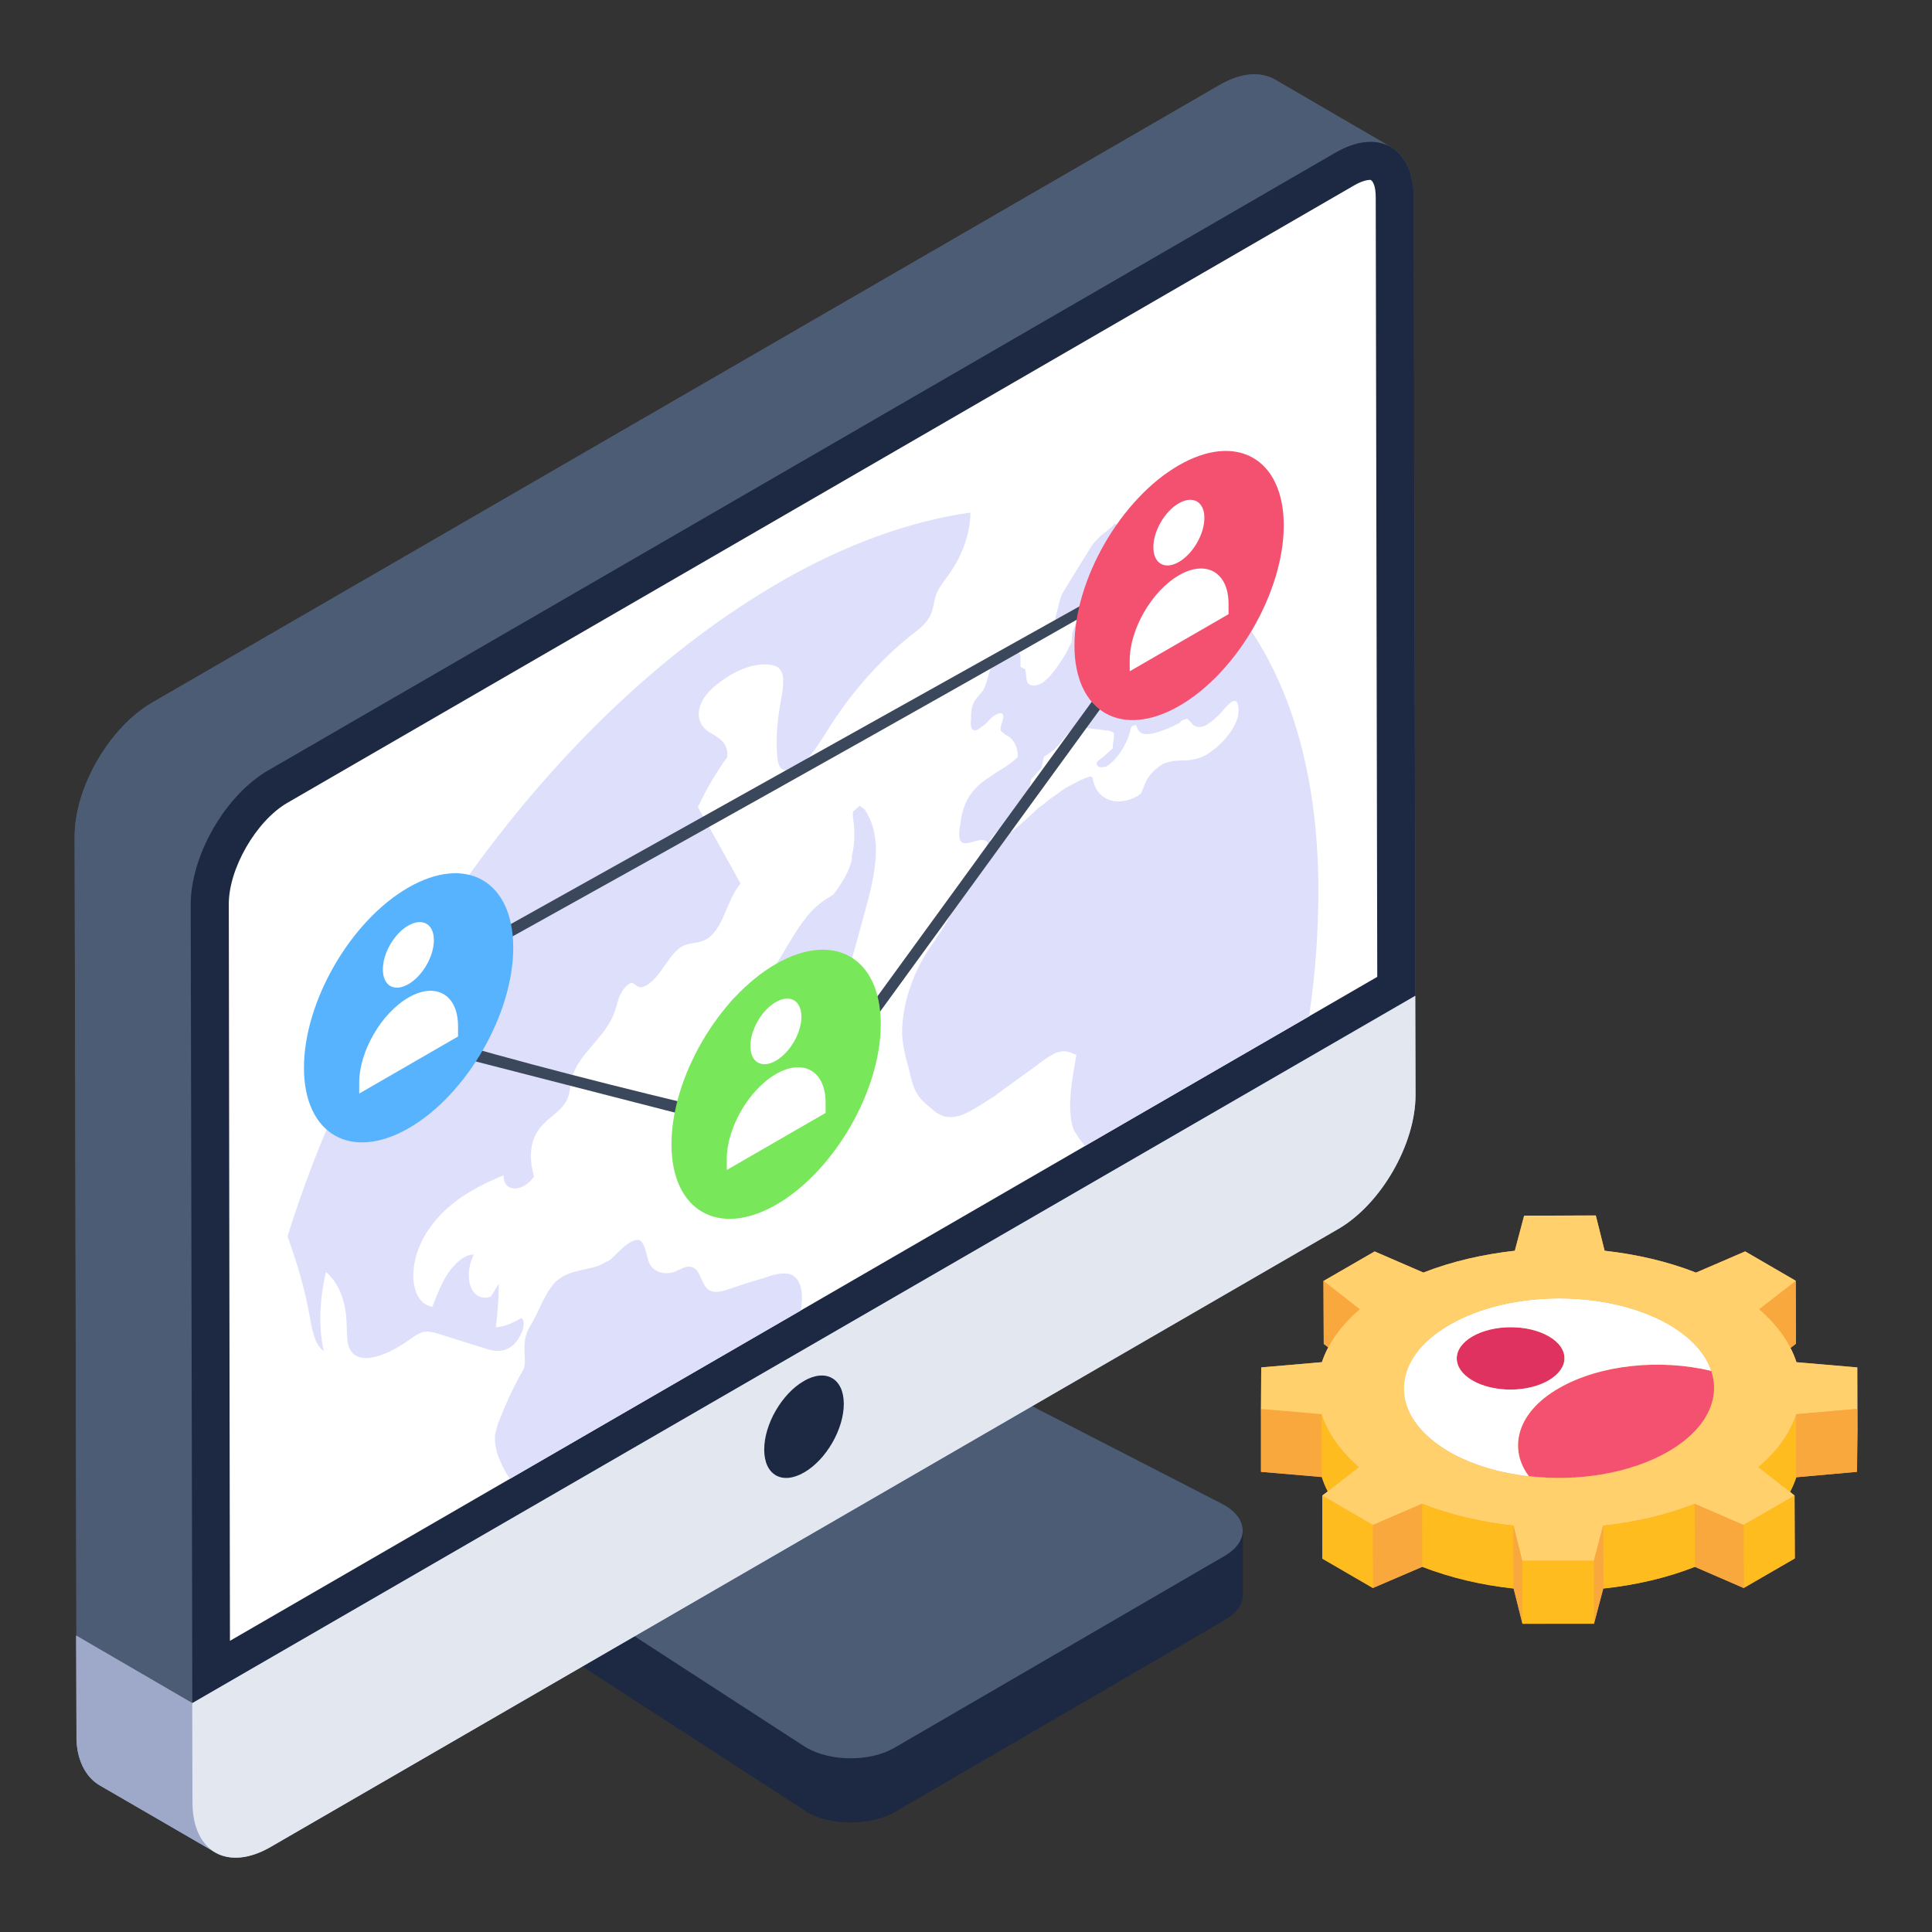 <svg id="Layer_1" enable-background="new 0 0 52 52" height="512" viewBox="0 0 52 52" width="512" xmlns="http://www.w3.org/2000/svg"><rect x="0" y="0" width="52" height="52" fill="#333333" stroke="none"/><g id="Remote_Team"><g><g><g><path d="m33.45 41.192v1.73c0 .25-.16.49-.49.68l-8.88 5.17c-.66.37-1.72.37-2.37 0-.01-.02-.04-.03-.05-.05l-10.18-6.59v-1.72c0-.101 0-.111 0-.01l9.99-5.8 11.42 5.87c.02.01.04.02.07.04.32.19.49.43.49.68z" fill="#1d2943"/></g><g><path d="m33.448 41.194v1.732c0 .242-.158.483-.483.675l-8.884 5.167c-.658.375-1.717.375-2.367 0-.017-.017-.042-.025-.058-.042l-10.176-6.592v-1.723l10.168 6.592c.025.017.042.025.067.042.642.367 1.7.375 2.358 0l8.893-5.167c.325-.192.483-.433.483-.683z" fill="#1d2943"/></g><g><path d="m32.955 40.509c.647.373.663.986.009 1.367l-8.892 5.167c-.654.38-1.713.373-2.36-.001-.022-.013-.043-.026-.064-.039l-10.173-6.596 9.991-5.806 11.42 5.871c.023.012.046.025.068.037z" fill="#4c5c75"/></g><path d="m38.099 26.812-.17.1v.8h-.7v1.38h-1.88v3.32c-4.52 2.11-8.63 5.27-13.1 7.53-4.32 2.19-8.13 5.04-12.56 6.72v-.23h-4.51v-.28h-2.73v-1.7h-.39l-.05-21.92c-.01-1.33.93-2.95 2.08-3.62l28.73-16.62c.59-.34 1.11-.37 1.5-.15l3.12 1.82c.38.21.61.68.61 1.35z" fill="#4c5c75"/><g><path d="m34.316 2.142c-.384-.222-.909-.192-1.493.148l-28.729 16.624c-1.153.673-2.092 2.291-2.085 3.622l.047 21.916h.395v1.701h2.725l-.04-21.799c-.007-1.331.931-2.957 2.085-3.622l28.729-16.631c.584-.333 1.109-.362 1.493-.141z" fill="#4c5c75"/></g><g><path d="m38.052 5.308c-.004-1.334-.946-1.871-2.102-1.203l-28.728 16.628c-1.156.668-2.092 2.289-2.089 3.623l.045 22.075h4.506v.234c4.438-1.688 8.243-4.53 12.569-6.723 4.464-2.263 8.579-5.415 13.098-7.526v-3.323h1.882v-1.379h.692v-.797l.171-.105z" fill="#1d2943"/></g><g><path d="m37.069 26.292-30.88 17.871-.031-19.809c-.01-.969.734-2.253 1.57-2.742l28.729-16.628c.234-.133.377-.143.428-.143.061.02.143.153.143.469z" fill="#fff"/></g><g><path d="m38.099 29.472c0 1.32-.93 2.95-2.09 3.61l-28.73 16.63c-.64.37-1.22.37-1.61.07l-2.99-1.73c-.37-.22-.64-.7-.62-1.37l-.01-2.66 3.13 1.82 32.91-19.04z" fill="#9ea9c9"/></g><g><path d="m5.173 48.487.003-2.645-3.124-1.818.006 2.66c-.017.663.247 1.152.622 1.365l3.103 1.804c-.374-.22-.602-.705-.609-1.366z" fill="#9ea9c9"/></g><g><path d="m38.093 26.805.006 2.662c.004 1.329-.932 2.95-2.089 3.618l-28.728 16.628c-1.156.668-2.098.131-2.102-1.198l-.006-2.675z" fill="#e3e7f0"/></g><g><path d="m21.636 37.17c.593-.343 1.073-.069 1.075.612.002.682-.474 1.507-1.068 1.849-.593.343-1.073.07-1.074-.612-.002-.682.474-1.507 1.068-1.849z" fill="#1d2943"/></g><g><g><g><path d="m21.573 35.133c0 .05-.01.09-.02.14l-7.827 4.53c-.14-.2-.261-.441-.351-.711-.03-.14-.07-.301-.05-.481.04-.14.05-.25.11-.371.16-.411.351-.842.581-1.253l.09-.16.02-.14c0-.351-.07-.641.14-.992.231-.361.361-.822.641-1.143.07-.09.16-.14.25-.2.18-.1.371-.14.551-.18.2-.05.381-.07.571-.19.04-.02.07-.04.11-.05.19-.15.391-.401.581-.501.08-.04.13-.06.2-.06.18.02.21.341.281.561.09.281.381.401.701.301.14-.06.301-.16.421-.14.291.03.291.491.501.621.13.1.361.05.551-.02.321-.11.631-.21.952-.301.24-.09.511-.16.712-.09.25.11.331.441.281.832z" fill="#dedffb"/></g></g><g><g><path d="m20.967 15.68c1.811-1.045 3.549-1.658 5.151-1.884.002.507-.199 1.131-.557 1.634-.138.196-.303.386-.376.608-.055.159-.054.328-.127.486-.101.238-.303.397-.487.535-.827.647-1.625 1.531-2.258 2.531-.192.302-.385.624-.614.863-.077.079-.162.145-.246.194-.177.102-.35.125-.444.014-.065-.079-.084-.216-.093-.348-.029-.428-.002-.887.088-1.373.054-.328.136-.692.016-.887-.065-.111-.185-.147-.304-.163-.311-.038-.675.058-1.04.268-.133.077-.265.169-.395.275-.156.122-.321.291-.404.487-.183.402.02.687.251.807.221.137.489.268.444.654-.303.418-.568.868-.788 1.344.389.685.768 1.366 1.148 2.056-.358.418-.448 1.147-.852 1.455-.021.015-.042.029-.063.041-.114.066-.223.084-.332.102-.12.016-.239.043-.359.112-.22.149-.386.434-.56.672-.105.144-.241.286-.367.359-.082.047-.16.065-.222.034l-.157-.1c-.027-.003-.056.006-.086.024-.092.053-.189.185-.245.305-.073.169-.1.333-.164.497-.247.65-.982 1.107-1.137 1.746-.045.185-.036.349-.109.529-.156.365-.523.503-.762.821-.312.423-.246.925-.144 1.289-.077.11-.168.192-.259.245-.279.161-.573.062-.56-.279-.267.11-.553.239-.834.401-.533.308-1.047.735-1.371 1.379-.394.809-.253 1.68.29 1.758.119-.312.238-.634.43-.915.12-.175.276-.33.426-.416.09-.052.178-.079.254-.071-.311.656-.042 1.305.463 1.129l.211-.344c.001.38-.025.766-.079 1.167.191-.005.404-.084.613-.204.023-.013.045-.027.068-.041.184.095-.017.591-.265.767-.018.013-.037.025-.055.035-.227.131-.438.078-.617.025-.442-.136-.876-.278-1.318-.413-.138-.037-.276-.084-.451-.015-.031.012-.063.027-.094.046-.071.041-.142.094-.218.146-.097.069-.199.135-.301.194-.567.327-1.171.462-1.328-.047-.047-.174-.038-.391-.048-.597-.02-.602-.215-1.093-.557-1.382-.182.782-.198 1.522-.058 2.129-.268-.184-.324-.638-.399-1.05-.14-.723-.345-1.399-.577-2.037 2.226-7.147 7.308-14.175 13.228-17.593z" fill="#dedffb"/></g></g><g><g><path d="m23.139 21.685.139.111c.129.2.231.438.269.723.084.512-.034 1.162-.207 1.791-.228.84-.446 1.686-.739 2.521l-.091.349c-.009.132.047.237.111.306.065.079.157.121.222.19l.028.069.01.185c-.073.222.02.38.048.554.056.317.057.687.003 1.067-.018.116-.036.233-.1.365l-.128.201c-.174.238-.358.45-.56.63l-.073.085-.046.101c-.082.227-.118.481-.302.629-.178.155-.339.419-.525.526-.338.184-.496-.201-.79-.147-.166.022-.377.175-.46.054-.083-.09-.01-.322.008-.491.036-.254-.047-.449-.213-.501l-.212-.089c-.111-.127.008-.449-.048-.639-.037-.127-.139-.174-.249-.205-.148-.063-.304-.121-.461-.178-.12-.047-.258-.094-.314-.232-.074-.169-.029-.449.081-.703.11-.254.284-.482.468-.683.101-.101.202-.201.275-.328.11-.18.146-.37.192-.555.045-.196.137-.418.275-.529.015-.011.029-.021.044-.029.103-.059.201-.058.305-.109.046.014.108-.007.17-.042.051-.029.101-.068.142-.106.101-.09.193-.207.275-.318.092-.138.193-.28.284-.429.275-.444.531-.941.88-1.312.132-.133.278-.258.42-.339.016-.009.032-.018.049-.027l.11-.074.073-.095c.193-.27.376-.577.43-.872l-.009-.048c.1-.396.081-.756.034-1.077l-.001-.137z" fill="#dedffb"/></g></g><g><g><path d="m30.001 14.098c-.14.16-.341.271-.461.411-.15.14-.23.301-.341.481-.16.251-.321.511-.481.782l-.13.21-.07.201c-.03.16-.09.321-.12.501.09.05.231-.04.391-.11.16-.11.321-.191.431-.12-.18.14-.311.391-.361.601l-.02.231-.16.321c-.17.271-.351.551-.571.731-.01.02-.05.04-.07.05-.19.11-.411.09-.411-.14l-.03-.231-.13-.07v-.271c0-.1-.07-.14-.16-.14l-.261.09c-.04.02-.09.04-.14.05-.06.04-.13.09-.16.16-.16.23-.15.521-.29.752l-.191.23c-.13.18-.13.371-.13.551-.02.13 0 .25.05.271.04.03.11.02.16-.02.04-.03.09-.07.15-.11.1-.08.17-.21.321-.281.09-.05.19-.05.19.05 0 .11-.1.291-.07.391l.13.11c.191.07.331.301.331.591-.231.231-.491.351-.742.531-.271.16-.541.411-.681.752-.07.18-.11.341-.12.511-.04.18-.06.361 0 .471.12.17.461-.08.651-.02l.08.05c.01.14-.25.301-.25.451-.22.281-.471.581-.571.922l-.07.301c-.13.431-.451.842-.712 1.233-.471.732-.712 1.563-.701 2.265.02.331.09.621.18.922.05.231.11.501.231.691.11.18.291.311.431.431.1.09.231.16.371.18.23.03.461-.06.732-.221.18-.1.361-.23.531-.331.451-.341.892-.641 1.343-.982.07-.05.16-.11.23-.14.05-.04.1-.06.16-.07.19-.06.341.01.481.08-.13.732-.271 1.523-.06 2.034.08.13.16.25.25.361.01.02.02.03.04.05l6.033-3.487c.17-1.142.25-2.275.25-3.387-0-5.261-2.155-8.728-5.482-9.871zm3.317 5.201c-.08.271-.271.531-.481.732-.11.11-.241.2-.341.271-.13.07-.25.12-.381.14-.231.05-.441 0-.671.07-.05.02-.13.04-.18.07-.19.13-.391.321-.461.551l-.09.22-.09.07c-.571.321-1.122.1-1.213-.471l-.03-.05h-.04c-.19.05-.391.16-.591.271-.14.07-.24.16-.371.25-.16.1-.281.23-.441.331-.18.18-.391.361-.591.541-.12.09-.251.19-.371.261-.13.08-.251.11-.341.08.18-.311.481-.471.712-.752.18-.2.301-.461.361-.691l.05-.221.271-.301.07-.301.23-.16c.191-.13.351-.461.571-.591.01 0 .01-.02.01-.02l.22-.03c.251.05.481.07.732.1l.1.04c.07.09-.03.301-.01.431-.15.14-.291.26-.431.371-.02.16.14.16.271.11.281-.18.561-.611.641-1.002l.03-.07.11-.04.05.11c.07.18.301.16.521.09.19-.05.391-.14.601-.251.02-.02.05-.05.07-.07l.14-.05.15.16c.09.1.251.09.391 0 .14-.09.281-.22.391-.341.09-.11.18-.21.271-.271.03-.02.05-.02.08-.02.11 0 .11.271.08.431z" fill="#dedffb"/></g></g></g><g><g><path d="m20.91 30.651-11.021-2.83c-.351-.107-.218-.666.106-.853l22.054-12.322c.189-.109.383-.037.441.152.044.14.002.325-.111.483l-11.032 15.164c-.107.14-.273.256-.438.206zm-10.766-3.422c-.629.361 10.886 3.138 10.963 3.037l11.029-15.16c.499-.701 1.007-.613-21.992 12.123z" fill="#3b475a"/></g></g><g><path d="m31.725 12.525c1.558-.899 2.822-.183 2.827 1.607.005 1.786-1.251 3.966-2.809 4.865-1.551.896-2.819.173-2.824-1.613-.005-1.79 1.254-3.964 2.806-4.859z" fill="#f45170"/></g><g><path d="m10.987 23.891c1.558-.899 2.822-.183 2.827 1.607.005 1.786-1.251 3.966-2.809 4.865-1.551.896-2.819.173-2.824-1.613-.005-1.79 1.254-3.964 2.805-4.859z" fill="#57b3fe"/></g><g><g><g><path d="m31.731 15.483c.733-.423 1.332-.082 1.335.761l.001.287-2.66 1.536-.001-.287c-.002-.843.593-1.873 1.326-2.297z" fill="#fff"/></g></g><g><g><path d="m31.726 13.547c.38-.219.689-.047.69.39.001.44-.306.968-.686 1.188-.38.219-.686.045-.687-.395-.001-.436.303-.963.682-1.182z" fill="#fff"/></g></g></g><g><g><path d="m20.879 25.949c1.558-.899 2.822-.183 2.827 1.607.005 1.786-1.251 3.966-2.809 4.865-1.551.896-2.819.173-2.824-1.613-.005-1.79 1.254-3.964 2.806-4.859z" fill="#78e75a"/></g></g><g><g><g><path d="m20.886 28.907c.733-.423 1.332-.082 1.335.76l.001.287-2.66 1.536-.001-.287c-.002-.843.593-1.873 1.326-2.297z" fill="#fff"/></g></g><g><g><path d="m20.88 26.972c.38-.219.689-.047.69.39.001.44-.306.968-.686 1.187-.38.219-.686.045-.687-.395-.001-.436.303-.963.682-1.182z" fill="#fff"/></g></g></g><g><g><g><path d="m10.993 26.849c.733-.423 1.332-.082 1.335.761l.001.287-2.66 1.536-.001-.287c-.002-.843.593-1.873 1.326-2.297z" fill="#fff"/></g></g><g><g><path d="m10.988 24.913c.38-.219.689-.047.69.389.001.44-.306.968-.686 1.187-.38.219-.686.045-.687-.395-.001-.436.303-.963.682-1.182z" fill="#fff"/></g></g></g></g><g><path d="m49.989 36.802v1.7l-.01 1.11-1.63.15c-.05.13-.1.26-.17.39l.12.1.01 1.69-1.38.8-1.31-.57c-.76.3-1.6.49-2.47.58l-.25.95h-1.92l-.24-.95c-.86-.09-1.7-.29-2.46-.58l-1.33.57-1.36-.79v-1.7l.15-.11c-.07-.13-.12-.26-.16-.39l-1.64-.14c0-.101.011-2.994.01-2.81l1.63-.14c.04-.13.1-.26.17-.4l-.12-.09-.01-1.7h.01l1.37-.79 1.31.57c.76-.3 1.6-.49 2.46-.59l.25-.94 1.93-.01.24.95c.86.1 1.7.29 2.46.59l1.32-.57 1.36.79.01 1.69-.15.12c.07.13.12.25.16.38z" fill="#f9a83d"/></g><g><g><g enable-background="new"><g><g><path d="m35.624 34.477.005 1.694.974.762-.005-1.694z" fill="#f9a83d"/></g></g><g><g><path d="m47.344 35.239.005 1.694.99-.766-.005-1.694z" fill="#f9a83d"/></g></g><g><g><path d="m44.935 35.661c-.004-.002-.008-.005-.012-.007" fill="#fff"/></g></g><g><g><path d="m39.633 35.969c-.567.327-.564.86 0 1.187.563.327 1.476.327 2.043 0 .57-.329.577-.86.013-1.187-.563-.328-1.486-.329-2.056 0z" fill="#df3260"/></g></g><g><g><path d="m41.956 37.365c-1.204.695-1.326 1.69-.804 2.369 1.315.149 2.728-.075 3.75-.664 1.018-.588 1.413-1.408 1.16-2.17-1.357-.331-2.991-.178-4.106.465z" fill="#f45170"/></g></g><g><g><path d="m46.131 37.471c.002-.022.003-.044.004-.066v0l-0.0.002c-.001.021-.002.043-.004.064z" fill="#fff"/></g></g><g><g><path d="m44.902 39.069c-1.022.59-2.435.814-3.75.664-.681-.074-1.335-.247-1.895-.522 1.633.803 4.097.755 5.648-.14.799-.461 1.208-1.062 1.23-1.666-.023.604-.438 1.205-1.233 1.664z" fill="#fff"/></g></g><g><g><path d="m44.935 35.661c.017.01.034.02.051.03.012.007.024.015.036.022.007.005.015.009.022.014.54.342.875.749 1.017 1.172-1.357-.331-2.991-.178-4.106.465-1.204.695-1.326 1.69-.804 2.369-3.149-.343-4.612-2.647-2.129-4.081 1.635-.944 4.277-.942 5.912.008zm-3.259 1.495c.57-.329.577-.86.013-1.187-.563-.328-1.486-.329-2.056 0-.567.327-.564.86-0 1.187.563.327 1.476.327 2.043 0" fill="#fff"/></g></g><g><g><path d="m46.06 36.896c-.141-.424-.48-.83-1.016-1.169.539.341.873.747 1.016 1.169z" fill="#fff"/></g></g><g><g><path d="m33.935 37.922.005 1.694 1.636.14-.005-1.694z" fill="#f9a83d"/></g></g><g><g><path d="m35.571 38.062.005 1.694c.159.5.497.988 1.007 1.427l-.005-1.694c-.51-.439-.848-.927-1.007-1.427z" fill="#febc1f"/></g></g><g><g><path d="m47.323 39.489.005 1.694c.515-.438.858-.923 1.02-1.425l-.005-1.694c-.162.502-.505.986-1.02 1.425z" fill="#febc1f"/></g></g><g><g><path d="m36.578 39.489-.989.766 1.361.791 1.326-.571c.755.297 1.597.494 2.46.588l.236.948 1.928-.002.25-.946c.867-.092 1.704-.289 2.463-.586l1.316.569 1.373-.793-.978-.764c.515-.438.858-.923 1.02-1.425l1.634-.142.01-1.116-1.636-.14c-.159-.5-.497-.988-1.007-1.427l.99-.766-1.361-.791-1.326.571c-.755-.297-1.597-.494-2.46-.588l-.236-.948-1.927.002-.25.946c-.863.094-1.704.289-2.463.586l-1.313-.567-1.373.793.974.762c-.515.438-.855.925-1.02 1.425l-1.634.142-.01 1.116 1.636.14c.159.5.497.988 1.007 1.427zm2.419-.416c-1.62-.942-1.61-2.476.026-3.42 1.643-.949 4.285-.938 5.898 0 .031.018.048.028.064.038.012.007.024.015.036.022.007.005.015.009.022.014.535.338.873.743 1.015 1.166.001.002.001.004.002.006-0 0-0 0-0-0v0h0c.053.161.08.331.074.504v.001c-0.0.002-0.0.004-0.0.007-0.0.008-.001.016-.001.025 0-.01.001-.02.002-.029-.001.023-.002.047-.004.07-0.0.002-0.0.003-.001.005-.046.522-.383 1.037-1.01 1.458-.068.045-.139.09-.214.133-.025.014-.049.028-.074.042-.01.006-.021.011-.031.017-.015.008-.029.016-.044.024-.15.08-.348.169-.564.249-.014.005-.028.01-.042.015-.014.005-.028.01-.043.015-.644.224-1.295.327-1.993.346-.004 0-.008 0-.012 0-.028.001-.056.001-.085.001-.001 0-.002 0-.003 0-1.68.016-2.657-.537-2.757-.568l0.0 0c-.1-.053-.078-.035-.26-.139m7.134-1.602v0c0-.003.001-.007.001-.01-0.0.003-.001.007-.001.01z" fill="#ffd06c"/></g></g><g><g><path d="m44.925 35.655c-0-0-.001-0-.001-.001.004.002.008.005.012.007-.003-.002-.007-.004-.01-.006z" fill="#fff"/></g></g><g><g><path d="m46.062 36.899.001.004-0-0-.001-.004z" fill="#fff"/></g></g><g><g><path d="m46.062 36.899-.001-.003.002.007z" fill="#fff"/></g></g><g><g><path d="m46.135 37.403v.002c.003-.09.003-.08 0-.002z" fill="#fff"/></g></g><g><g><path d="m46.135 37.407 0-.001v-0z" fill="#fff"/></g></g><g><g><path d="m49.977 37.922.005 1.694.01-1.116-.005-1.694z" fill="#e3e7f0"/></g></g><g><g><path d="m48.343 38.064.005 1.694 1.634-.142-.005-1.694z" fill="#f9a83d"/></g></g><g><g><path d="m39.011 39.081c-.004-.002-.008-.005-.012-.007.016.009.011.006.012.007z" fill="#fff"/></g></g><g><g><path d="m36.95 41.046.005 1.694 1.326-.571-.005-1.694z" fill="#f9a83d"/></g></g><g><g><path d="m35.589 40.255.005 1.694 1.361.791-.005-1.694z" fill="#febc1f"/></g></g><g><g><path d="m38.275 40.475.005 1.694c.755.297 1.597.494 2.46.588l-.005-1.694c-.862-.094-1.704-.291-2.46-.588z" fill="#febc1f"/></g></g><g><g><path d="m46.928 41.046.005 1.694 1.373-.793-.005-1.694z" fill="#febc1f"/></g></g><g><g><path d="m45.612 40.477.005 1.694 1.316.569-.005-1.694z" fill="#f9a83d"/></g></g><g><g><path d="m43.149 41.063.005 1.694c.867-.092 1.704-.289 2.463-.586l-.005-1.694c-.759.297-1.596.494-2.463.586z" fill="#febc1f"/></g></g><g><g><path d="m40.735 41.063.005 1.694.236.948-.005-1.694z" fill="#f9a83d"/></g></g><g><g><path d="m42.899 42.009.005 1.694.25-.946-.005-1.694z" fill="#f9a83d"/></g></g><g><g><path d="m40.971 42.011.005 1.694 1.927-.002-.005-1.694z" fill="#febc1f"/></g></g></g></g></g></g></g></svg>